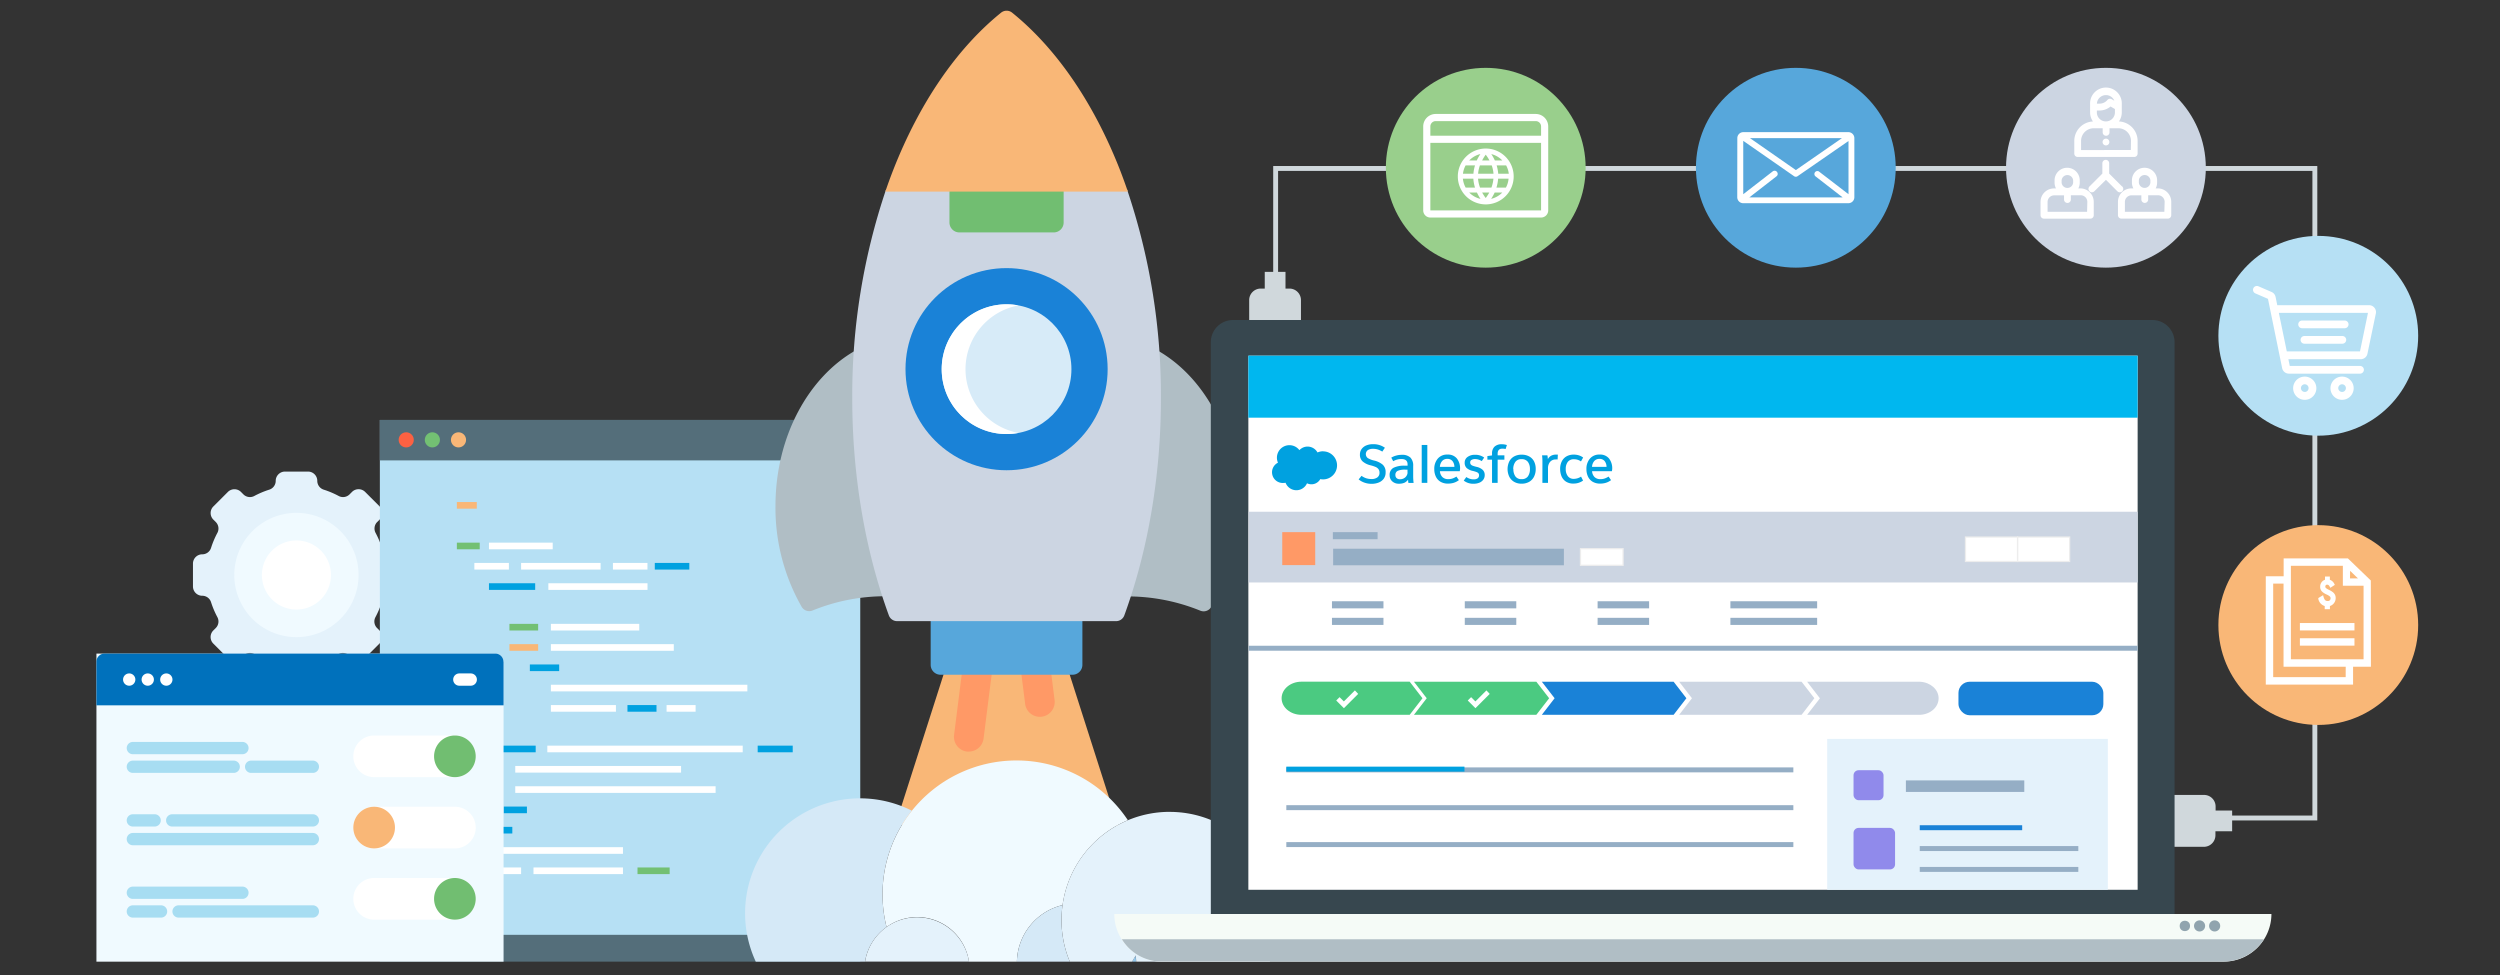 <svg xmlns="http://www.w3.org/2000/svg" viewBox="0 0 700 273"><rect x="0" y="0" width="700" height="273" fill="#333333" stroke="none"/><defs><style>.cls-1{fill:#e4f2fb;}.cls-2{fill:#f0faff;}.cls-11,.cls-3,.cls-32{fill:#fff;}.cls-12,.cls-34,.cls-4{fill:none;}.cls-4{stroke:#d0d8dc;stroke-width:1.37px;}.cls-11,.cls-12,.cls-32,.cls-34,.cls-4{stroke-miterlimit:10;}.cls-5{fill:#d0d8dc;}.cls-6{fill:#99cf8c;}.cls-7{fill:#57a7db;}.cls-8{fill:#ccd5e2;}.cls-9{fill:#b6e0f4;}.cls-10{fill:#f9b777;}.cls-11,.cls-12{stroke:#fff;}.cls-11{stroke-width:0.5px;}.cls-12{stroke-width:2px;}.cls-13{fill:#546e7a;}.cls-14{fill:#73c073;}.cls-15{fill:#f26522;}.cls-16{fill:#00a1e0;}.cls-17{fill:#fc6142;}.cls-18{fill:#0071bc;}.cls-19{fill:#71be71;}.cls-20{fill:#a7ddf2;}.cls-21{fill:#f96;}.cls-22{fill:#b0bec5;}.cls-23{fill:#1a82d7;}.cls-24{fill:#d7ebf8;}.cls-25{fill:#d5e9f7;}.cls-26{fill:#95c8ec;}.cls-27{fill:#37474f;}.cls-28{fill:#f5fbf7;}.cls-29{fill:#90a4ae;}.cls-30{fill:#00b7ef;}.cls-31{fill:#95aec5;}.cls-32{stroke:#ededed;stroke-width:0.35px;}.cls-33{fill:#4bca81;}.cls-34{stroke:#1a82d7;stroke-width:1.39px;}.cls-35{fill:#908aeb;}</style></defs><title>salesforce-implementation</title><g id="Layer_2" data-name="Layer 2"><path class="cls-1" d="M112,164.2v-6.4a2.6,2.6,0,0,0-2.6-2.6h0a2.58,2.58,0,0,1-2.46-1.79,25,25,0,0,0-1.79-4.23,2.58,2.58,0,0,1,.45-3l.7-.7a2.6,2.6,0,0,0,0-3.68l-4.06-4.06a2.6,2.6,0,0,0-3.68,0l-.7.7a2.58,2.58,0,0,1-3,.45,25,25,0,0,0-4.23-1.79,2.58,2.58,0,0,1-1.79-2.46h0a2.6,2.6,0,0,0-2.6-2.6H79.8a2.6,2.6,0,0,0-2.6,2.6h0a2.58,2.58,0,0,1-1.79,2.46,24.93,24.93,0,0,0-4.24,1.79,2.58,2.58,0,0,1-3-.45l-.69-.69a2.6,2.6,0,0,0-3.68,0l-4.06,4.06a2.6,2.6,0,0,0,0,3.68l.69.69a2.58,2.58,0,0,1,.45,3,24.93,24.93,0,0,0-1.79,4.24,2.58,2.58,0,0,1-2.46,1.79h0a2.6,2.6,0,0,0-2.6,2.6v6.4a2.6,2.6,0,0,0,2.6,2.6h0a2.58,2.58,0,0,1,2.46,1.79,25,25,0,0,0,1.79,4.23,2.58,2.58,0,0,1-.45,3l-.7.7a2.6,2.6,0,0,0,0,3.68l4.06,4.06a2.6,2.6,0,0,0,3.68,0l.7-.7a2.58,2.58,0,0,1,3-.45,25,25,0,0,0,4.23,1.79,2.58,2.58,0,0,1,1.79,2.46h0a2.6,2.6,0,0,0,2.6,2.6h6.4a2.6,2.6,0,0,0,2.6-2.6h0a2.58,2.58,0,0,1,1.79-2.46,24.93,24.93,0,0,0,4.24-1.79,2.58,2.58,0,0,1,3,.45l.69.69a2.6,2.6,0,0,0,3.68,0l4.06-4.06a2.6,2.6,0,0,0,0-3.68l-.69-.69a2.58,2.58,0,0,1-.45-3,24.93,24.93,0,0,0,1.79-4.24,2.58,2.58,0,0,1,2.46-1.79h0A2.6,2.6,0,0,0,112,164.2Zm0,2.6"/><path class="cls-2" d="M100.4,161A17.4,17.4,0,1,1,83,143.6,17.4,17.4,0,0,1,100.4,161Zm0,0"/><path class="cls-3" d="M92.67,161A9.67,9.67,0,1,1,83,151.33,9.67,9.67,0,0,1,92.67,161Zm0,0"/><polyline id="_Path_" data-name="&lt;Path&gt;" class="cls-4" points="357.18 104.83 357.18 47.17 648.16 47.17 648.16 229.04 591.11 229.04"/><path id="_Path_2" data-name="&lt;Path&gt;" class="cls-5" d="M579.71,226.94h4.68v-1.13a3.24,3.24,0,0,1,3.23-3.23h29.52a3.24,3.24,0,0,1,3.23,3.23v1.13H625v5.81h-4.68v1.13a3.24,3.24,0,0,1-3.23,3.23H587.62a3.24,3.24,0,0,1-3.23-3.23v-1.13h-4.68Z"/><path id="_Path_3" data-name="&lt;Path&gt;" class="cls-5" d="M354.1,121.46v-4.68H353a3.24,3.24,0,0,1-3.23-3.23V84A3.24,3.24,0,0,1,353,80.8h1.13V76.12h5.81V80.8H361A3.24,3.24,0,0,1,364.27,84v29.52a3.24,3.24,0,0,1-3.23,3.23h-1.13v4.68Z"/><circle class="cls-6" cx="416.01" cy="46.97" r="27.97"/><circle class="cls-7" cx="502.83" cy="46.97" r="27.97"/><circle class="cls-8" cx="589.66" cy="46.97" r="27.97"/><circle class="cls-9" cx="649.12" cy="94.02" r="27.97"/><circle class="cls-10" cx="649.12" cy="175.01" r="27.97"/><path class="cls-3" d="M486.43,55.22a1.68,1.68,0,0,0,1.68,1.68l29.43,0h0a1.68,1.68,0,0,0,1.68-1.68l0-16.54A1.68,1.68,0,0,0,517.56,37l-29.43,0h0a1.68,1.68,0,0,0-1.68,1.68Zm11.12-7.09a.84.84,0,0,0-1.18-.15l-8.26,6.4,0-14.94,14.22,9.89a.84.84,0,0,0,1,0l14.25-9.85,0,14.9L509.28,48a.84.84,0,0,0-1,1.33l7.67,5.95-26.15,0,7.62-5.91A.84.84,0,0,0,497.54,48.13Zm5.29-.51L490,38.68l25.74,0Z"/><path class="cls-3" d="M408.19,49.41A7.82,7.82,0,1,0,416,41.59,7.82,7.82,0,0,0,408.19,49.41Zm6.22,3.11a9.3,9.3,0,0,1-.56-2.49h4.31a9.28,9.28,0,0,1-.56,2.49ZM417,53.91a13,13,0,0,1-1,1.53,13.14,13.14,0,0,1-1-1.53Zm4.69-1.39H419a10.29,10.29,0,0,0,.47-2.49h2.93A6.39,6.39,0,0,1,421.66,52.52Zm-4-6.2a9.18,9.18,0,0,1,.49,2.32h-4.31a9.25,9.25,0,0,1,.5-2.32ZM415,44.93A10.69,10.69,0,0,1,416,43.31a10.68,10.68,0,0,1,1.05,1.62Zm4.1,1.39h2.62a6.43,6.43,0,0,1,.74,2.32H419.5A10.59,10.59,0,0,0,419.06,46.32ZM413,52.52h-2.62a6.4,6.4,0,0,1-.77-2.49h2.93A10.35,10.35,0,0,0,413,52.52Zm-3.37-3.88a6.41,6.41,0,0,1,.74-2.32H413a10.63,10.63,0,0,0-.44,2.32Zm4.87-5.5a12.67,12.67,0,0,0-1,1.79h-2.12A6.44,6.44,0,0,1,414.47,43.14Zm6.18,1.79h-2.12a12.56,12.56,0,0,0-1-1.79A6.45,6.45,0,0,1,420.65,44.93Zm-3.17,10.76a13.55,13.55,0,0,0,1-1.78h2.13A6.45,6.45,0,0,1,417.48,55.69Zm-6.1-1.78h2.13a13.38,13.38,0,0,0,1,1.78A6.44,6.44,0,0,1,411.38,53.91Z"/><path class="cls-11" d="M593.08,34.25h-.29a4.17,4.17,0,0,0,1.06-2.78V29.16a4.19,4.19,0,1,0-8.37,0v2.32a4.17,4.17,0,0,0,1.06,2.78h-.29a5.21,5.21,0,0,0-5.2,5.2V43a.7.7,0,0,0,.7.7h15.83a.7.7,0,0,0,.7-.7V39.46A5.21,5.21,0,0,0,593.08,34.25Zm-3.42-7.88a2.78,2.78,0,0,1,2.75,2.37L591.17,28a.7.7,0,0,0-.9.15,3.12,3.12,0,0,1-2.39,1.12h-1v-.14h0A2.78,2.78,0,0,1,589.66,26.38Zm-2.78,4.32h1a4.52,4.52,0,0,0,3.05-1.18l1.5.88v1.08a2.78,2.78,0,1,1-5.56,0V30.7Zm10,11.57H582.45V39.46a3.8,3.8,0,0,1,3.8-3.8H589v1.4a.7.7,0,0,0,1.41,0v-1.4h2.71a3.8,3.8,0,0,1,3.8,3.8Z"/><path class="cls-11" d="M582.49,53h-1a3.25,3.25,0,0,0,.59-1.87V50.5a3.27,3.27,0,1,0-6.55,0v.64a3.25,3.25,0,0,0,.59,1.87h-1a3.52,3.52,0,0,0-3.52,3.52v3.74a.7.7,0,0,0,.7.7H585.3a.7.7,0,0,0,.7-.7V56.53A3.52,3.52,0,0,0,582.49,53ZM577,50.5a1.87,1.87,0,0,1,3.73,0v.64a1.87,1.87,0,0,1-3.73,0Zm7.63,9.06H573.07v-3a2.11,2.11,0,0,1,2.11-2.11h3v1.42a.7.7,0,0,0,1.41,0V54.42h3a2.11,2.11,0,0,1,2.11,2.11Z"/><path class="cls-11" d="M604.15,53h-1a3.25,3.25,0,0,0,.59-1.87V50.5a3.27,3.27,0,0,0-6.55,0v.64A3.25,3.25,0,0,0,597.8,53h-1a3.52,3.52,0,0,0-3.52,3.52v3.74a.7.7,0,0,0,.7.7H607a.7.7,0,0,0,.7-.7V56.53A3.52,3.52,0,0,0,604.15,53Zm-5.52-2.51a1.87,1.87,0,0,1,3.73,0v.64a1.87,1.87,0,0,1-3.73,0Zm7.63,9.06H594.72v-3a2.11,2.11,0,0,1,2.11-2.11h3v1.42a.7.7,0,0,0,1.41,0V54.42h3a2.11,2.11,0,0,1,2.11,2.11Z"/><path class="cls-11" d="M594,52.39l-3.68-3.68v-3a.7.7,0,0,0-1.41,0v3l-3.68,3.68a.7.7,0,1,0,1,1L589.66,50l3.39,3.39a.7.7,0,1,0,1-1Z"/><path class="cls-11" d="M590.16,39.27a.7.7,0,1,0,.21.5A.71.71,0,0,0,590.16,39.27Z"/><path class="cls-11" d="M645.33,105.7a3,3,0,1,0,3,3A3,3,0,0,0,645.33,105.7Zm0,4.29a1.32,1.32,0,1,1,1.32-1.32A1.32,1.32,0,0,1,645.33,110Z"/><path class="cls-11" d="M655.78,105.7a3,3,0,1,0,3,3A3,3,0,0,0,655.78,105.7Zm0,4.29a1.32,1.32,0,1,1,1.32-1.32A1.32,1.32,0,0,1,655.78,110Z"/><path class="cls-11" d="M656.51,90H644.59a.83.83,0,0,0,0,1.66h11.92a.83.83,0,1,0,0-1.66Z"/><path class="cls-11" d="M655.86,94.33H645.24a.83.83,0,0,0,0,1.66h10.62a.83.83,0,0,0,0-1.66Z"/><path class="cls-11" d="M664.63,86.31a1.66,1.66,0,0,0-1.29-.61H637.43l-.52-2.54a1.67,1.67,0,0,0-1-1.19l-3.65-1.58a.83.83,0,0,0-.66,1.53l3.65,1.58,4,19.54a1.67,1.67,0,0,0,1.63,1.33h19.93a.83.83,0,0,0,0-1.66H640.93l-.49-2.38H661A1.67,1.67,0,0,0,662.64,99L665,87.69A1.66,1.66,0,0,0,664.63,86.31ZM661,98.65H640.1l-2.33-11.29h25.57Z"/><rect class="cls-3" x="643.97" y="174.45" width="15.28" height="2.07"/><rect class="cls-3" x="643.97" y="178.71" width="15.28" height="2.07"/><path class="cls-3" d="M663.83,162.54l-6.41-6.18h-18v5h-5v30.32h24.44v-5h5Zm-5.8-2.71,2.2,2.12H658Zm-1.24,29.76H636.49V163.4h2.9v23.28h17.41Zm-15.34-5V158.43H656V164h5.8v20.6Z"/><path class="cls-3" d="M651.69,168.28c-.46,0-.83-.2-1.11-1.2l-.12-.43-1.33.8,0,.24a2.59,2.59,0,0,0,1.79,2v.89h1.46v-.9a2.18,2.18,0,0,0,1-.64,2.3,2.3,0,0,0,.61-1.61h0a2,2,0,0,0-.86-1.67,5,5,0,0,0-.94-.56l-.52-.27-.33-.22h0a.55.55,0,0,1-.25-.5.49.49,0,0,1,.46-.5c.31,0,.51.08.77.55l.18.32,1.25-.81-.14-.28a2.18,2.18,0,0,0-1.25-1.15v-.91H651v.9a2,2,0,0,0-1.35,1.95,1.82,1.82,0,0,0,.62,1.45,4.41,4.41,0,0,0,1.21.74c.8.38,1.08.64,1.08,1a.89.89,0,0,1-.18.58A.78.78,0,0,1,651.69,168.28Z"/><path class="cls-12" d="M402,32.91h28a2.5,2.5,0,0,1,2.5,2.5v23.5a1,1,0,0,1-1,1h-31a1,1,0,0,1-1-1V35.41A2.5,2.5,0,0,1,402,32.91Z"/><line class="cls-12" x1="399.51" y1="39" x2="432.51" y2="39"/><rect class="cls-9" x="106.36" y="117.59" width="134.51" height="149.22"/><rect class="cls-13" x="106.36" y="261.75" width="134.51" height="7.51"/><rect class="cls-13" x="106.36" y="117.59" width="134.51" height="11.32"/><rect class="cls-3" x="136.91" y="242.89" width="9" height="1.86"/><rect class="cls-14" x="178.5" y="242.89" width="9" height="1.86"/><rect class="cls-3" x="136.91" y="237.21" width="37.52" height="1.86"/><rect class="cls-15" x="127.92" y="254.26" width="4.76" height="1.86"/><rect class="cls-10" x="127.92" y="140.57" width="5.58" height="1.86"/><rect class="cls-14" x="127.92" y="151.94" width="6.4" height="1.86"/><rect class="cls-3" x="136.91" y="151.94" width="17.85" height="1.86"/><rect class="cls-3" x="132.82" y="157.62" width="9.67" height="1.86"/><rect class="cls-3" x="171.62" y="157.62" width="9.67" height="1.86"/><rect class="cls-16" x="183.34" y="157.62" width="9.67" height="1.86"/><rect class="cls-3" x="145.91" y="157.62" width="22.26" height="1.86"/><rect class="cls-16" x="136.91" y="163.31" width="12.94" height="1.86"/><rect class="cls-3" x="153.54" y="163.31" width="27.76" height="1.86"/><rect class="cls-14" x="142.64" y="174.68" width="8.04" height="1.86"/><rect class="cls-10" x="142.64" y="180.36" width="8.04" height="1.86"/><rect class="cls-3" x="154.25" y="174.68" width="24.74" height="1.86"/><rect class="cls-3" x="154.25" y="180.36" width="34.41" height="1.86"/><rect class="cls-16" x="148.36" y="186.05" width="8.21" height="1.86"/><rect class="cls-3" x="154.25" y="191.73" width="55.01" height="1.86"/><rect class="cls-3" x="154.25" y="197.42" width="18.21" height="1.86"/><rect class="cls-16" x="175.69" y="197.42" width="8.13" height="1.86"/><rect class="cls-3" x="186.64" y="197.42" width="8.13" height="1.86"/><rect class="cls-15" x="133.64" y="203.1" width="5.58" height="1.86"/><rect class="cls-16" x="136.09" y="208.78" width="13.9" height="1.86"/><rect class="cls-16" x="212.15" y="208.78" width="9.81" height="1.86"/><rect class="cls-3" x="153.25" y="208.78" width="54.71" height="1.86"/><rect class="cls-3" x="144.27" y="214.47" width="46.43" height="1.86"/><rect class="cls-3" x="144.27" y="220.15" width="56.1" height="1.86"/><rect class="cls-16" x="141" y="225.84" width="6.54" height="1.86"/><rect class="cls-16" x="133.64" y="231.52" width="9.81" height="1.86"/><rect class="cls-3" x="149.38" y="242.89" width="25.05" height="1.86"/><circle class="cls-17" cx="113.74" cy="123.16" r="2.12"/><circle class="cls-14" cx="121.06" cy="123.16" r="2.12"/><circle class="cls-10" cx="128.38" cy="123.16" r="2.12"/><path class="cls-2" d="M141,185.34v83.92H27V183H138.68a2.29,2.29,0,0,1,2.29,2.29Z"/><path class="cls-18" d="M141,185.34V197.5H27V185.34A2.29,2.29,0,0,1,29.29,183H138.68a2.29,2.29,0,0,1,2.29,2.29Z"/><path class="cls-3" d="M36.18,192h0a1.72,1.72,0,1,1,0-3.44h0a1.72,1.72,0,0,1,0,3.44Z"/><path class="cls-3" d="M41.37,192h0a1.72,1.72,0,1,1,0-3.44h0a1.72,1.72,0,1,1,0,3.44Z"/><path class="cls-3" d="M46.57,192h0a1.72,1.72,0,0,1,0-3.44h0a1.72,1.72,0,1,1,0,3.44Z"/><path class="cls-3" d="M131.81,192h-3.2a1.72,1.72,0,0,1,0-3.44h3.2a1.72,1.72,0,1,1,0,3.44Z"/><path class="cls-3" d="M104.76,225.89h22.61a5.83,5.83,0,1,1,0,11.67H104.76a5.83,5.83,0,1,1,0-11.67Z"/><path class="cls-10" d="M110.59,231.72a5.83,5.83,0,1,1-5.83-5.83,5.83,5.83,0,0,1,5.83,5.83Z"/><path class="cls-3" d="M127.37,217.6H104.76a5.83,5.83,0,1,1,0-11.66h22.61a5.83,5.83,0,1,1,0,11.66Z"/><path class="cls-19" d="M133.2,211.77a5.83,5.83,0,1,1-5.83-5.83,5.83,5.83,0,0,1,5.83,5.83Z"/><path class="cls-3" d="M127.37,257.5H104.76a5.83,5.83,0,1,1,0-11.66h22.61a5.83,5.83,0,1,1,0,11.66Z"/><path class="cls-19" d="M133.2,251.67a5.83,5.83,0,1,1-5.83-5.83,5.83,5.83,0,0,1,5.83,5.83Z"/><path class="cls-20" d="M67.88,251.69H37.2a1.72,1.72,0,1,1,0-3.44H67.88a1.72,1.72,0,1,1,0,3.44Z"/><path class="cls-20" d="M45.08,256.93H37.2a1.72,1.72,0,1,1,0-3.44h7.89a1.72,1.72,0,1,1,0,3.44Z"/><path class="cls-20" d="M87.6,256.93H50a1.72,1.72,0,1,1,0-3.44H87.6a1.72,1.72,0,1,1,0,3.44Z"/><path class="cls-20" d="M43.29,231.43H37.2a1.72,1.72,0,1,1,0-3.44h6.1a1.72,1.72,0,1,1,0,3.44Z"/><path class="cls-20" d="M87.6,231.43H48.22a1.72,1.72,0,1,1,0-3.44H87.6a1.72,1.72,0,1,1,0,3.44Z"/><path class="cls-20" d="M87.6,236.67H37.2a1.72,1.72,0,1,1,0-3.44H87.6a1.72,1.72,0,0,1,0,3.44Z"/><path class="cls-20" d="M67.88,211.18H37.2a1.72,1.72,0,1,1,0-3.44H67.88a1.72,1.72,0,1,1,0,3.44Z"/><path class="cls-20" d="M65.44,216.41H37.2a1.72,1.72,0,1,1,0-3.44H65.44a1.72,1.72,0,1,1,0,3.44Z"/><path class="cls-20" d="M87.6,216.41H70.32a1.72,1.72,0,1,1,0-3.44H87.6a1.72,1.72,0,0,1,0,3.44Z"/><path class="cls-10" d="M256.3,230.62c7,0,35.89-.66,44.5-.66,2.93,0,9.55.43,12.24,1.22l-13.69-42.79h-35l-13.79,43.07A20.47,20.47,0,0,1,256.3,230.62Z"/><path class="cls-21" d="M294.33,188.38h-8.39l1.07,8.47a4.16,4.16,0,1,0,8.25-1Z"/><path class="cls-21" d="M269.34,188.38l-2.2,17.41a4.16,4.16,0,0,0,3.61,4.65,4.23,4.23,0,0,0,.53,0,4.16,4.16,0,0,0,4.12-3.64l2.33-18.45h-8.39Z"/><path class="cls-22" d="M239.18,111.57q0-6.79.49-13.51c-13.35,7.52-22.54,24.26-22.54,43.65a55.9,55.9,0,0,0,7.36,28.24,2.45,2.45,0,0,0,3,1,54,54,0,0,1,20.11-4A181,181,0,0,1,239.18,111.57Z"/><path class="cls-22" d="M324,98.06q.48,6.72.49,13.51A181,181,0,0,1,316,167a54,54,0,0,1,20.11,4,2.45,2.45,0,0,0,3-1,55.89,55.89,0,0,0,7.36-28.24C346.55,122.32,337.35,105.57,324,98.06Z"/><path class="cls-7" d="M260.59,173.37v12.79a2.78,2.78,0,0,0,2.77,2.77H300.3a2.78,2.78,0,0,0,2.77-2.77V173.37Z"/><path class="cls-8" d="M315.59,53.1H248.08a179.87,179.87,0,0,0-9.45,58.47c0,21.37,3.54,42.37,10.25,60.74a2.46,2.46,0,0,0,2.31,1.61h61.31a2.45,2.45,0,0,0,2.31-1.61c6.7-18.37,10.25-39.37,10.25-60.74A179.85,179.85,0,0,0,315.59,53.1Z"/><path class="cls-19" d="M265.85,53.1v9.21a2.78,2.78,0,0,0,2.77,2.77h26.43a2.78,2.78,0,0,0,2.77-2.77V53.1Z"/><path class="cls-10" d="M281.84,3a2.45,2.45,0,0,0-1.54.55c-12.39,10-22.83,25.26-30.18,44-.78,2-1.52,4-2.22,6.09h67.9c-.71-2.06-1.44-4.09-2.22-6.09-7.35-18.76-17.79-34-30.18-44A2.45,2.45,0,0,0,281.84,3Z"/><circle class="cls-23" cx="281.84" cy="103.37" r="28.3"/><circle class="cls-24" cx="281.84" cy="103.37" r="18.16"/><path class="cls-3" d="M270.34,103.37a18.16,18.16,0,0,0,14.83,17.85,18.16,18.16,0,1,1,0-35.7A18.16,18.16,0,0,0,270.34,103.37Z"/><path class="cls-25" d="M248.24,259.57A37.49,37.49,0,0,1,255.33,227a32.18,32.18,0,0,0-43.71,42.27h30.59A14.73,14.73,0,0,1,248.24,259.57Z"/><path class="cls-2" d="M284.59,212.93a37.5,37.5,0,0,0-36.35,46.64,14.65,14.65,0,0,1,23.07,9.69h13.42a16.67,16.67,0,0,1,12.79-15.83,30.32,30.32,0,0,1,18.29-23.77A37.44,37.44,0,0,0,284.59,212.93Z"/><path class="cls-1" d="M270.86,267.24h0a14.74,14.74,0,0,0-28.64,2h29.1A14.69,14.69,0,0,0,270.86,267.24Z"/><path class="cls-25" d="M297.52,253.43a16.67,16.67,0,0,0-12.79,15.83h14.82a30.19,30.19,0,0,1-2.33-11.66A30.52,30.52,0,0,1,297.52,253.43Z"/><path class="cls-26" d="M317,269.26h1.09a16.8,16.8,0,0,0-.13-1.75Q317.48,268.4,317,269.26Z"/><path class="cls-1" d="M327.51,227.32a30.26,30.26,0,0,0-30,26.12,30.52,30.52,0,0,0-.29,4.17,30.19,30.19,0,0,0,2.33,11.66H317q.5-.86,1-1.75a16.8,16.8,0,0,1,.13,1.75h37.4a30.3,30.3,0,0,0-28-41.94Z"/><g id="_Group_" data-name="&lt;Group&gt;"><path id="_Path_4" data-name="&lt;Path&gt;" class="cls-27" d="M602.65,89.6a6.22,6.22,0,0,1,6.23,6.23v160a6.22,6.22,0,0,1-6.23,6.23H345.26a6.22,6.22,0,0,1-6.23-6.23v-160a6.22,6.22,0,0,1,6.23-6.23Z"/><path id="_Path_5" data-name="&lt;Path&gt;" class="cls-28" d="M622.66,269.26H325.36A13.38,13.38,0,0,1,312,255.92H636A13.38,13.38,0,0,1,622.66,269.26Z"/><path id="_Path_6" data-name="&lt;Path&gt;" class="cls-22" d="M633.89,263a13.47,13.47,0,0,1-11.23,6.23H325.36A13.07,13.07,0,0,1,314.13,263Z"/><circle id="_Path_7" data-name="&lt;Path&gt;" class="cls-29" cx="611.76" cy="259.26" r="1.45"/><circle id="_Path_8" data-name="&lt;Path&gt;" class="cls-29" cx="615.88" cy="259.26" r="1.56"/><circle id="_Path_9" data-name="&lt;Path&gt;" class="cls-29" cx="620.1" cy="259.26" r="1.56"/></g><g id="_Group_2" data-name="&lt;Group&gt;"><rect class="cls-3" x="349.54" y="99.59" width="249" height="149.55"/></g><g id="_Group_3" data-name="&lt;Group&gt;"><rect class="cls-30" x="349.54" y="99.59" width="249" height="17.36"/></g><rect class="cls-8" x="349.63" y="143.29" width="248.91" height="19.8"/><rect class="cls-21" x="359.03" y="149" width="9.23" height="9.23"/><rect class="cls-31" x="373.2" y="149" width="12.53" height="1.98"/><rect class="cls-31" x="372.95" y="168.35" width="14.42" height="1.99"/><rect class="cls-31" x="372.95" y="172.99" width="14.42" height="1.99"/><rect class="cls-31" x="410.14" y="168.35" width="14.42" height="1.99"/><rect class="cls-31" x="410.14" y="172.99" width="14.42" height="1.99"/><rect class="cls-31" x="447.33" y="168.35" width="14.42" height="1.99"/><rect class="cls-31" x="447.33" y="172.99" width="14.42" height="1.99"/><rect class="cls-31" x="484.51" y="168.35" width="24.29" height="1.99"/><rect class="cls-31" x="484.51" y="172.99" width="24.29" height="1.99"/><rect class="cls-31" x="373.28" y="153.64" width="64.61" height="4.64"/><rect class="cls-32" x="442.53" y="153.64" width="11.93" height="4.64"/><rect class="cls-32" x="564.91" y="150.37" width="14.58" height="6.84"/><rect class="cls-32" x="550.33" y="150.37" width="14.58" height="6.84"/><polygon class="cls-33" points="430.17 200.15 395.9 200.15 399.48 195.51 395.9 190.88 430.17 190.88 433.76 195.51 430.17 200.15"/><polygon class="cls-23" points="468.61 200.15 431.71 200.15 435.29 195.51 431.71 190.88 468.61 190.88 472.19 195.51 468.61 200.15"/><polygon class="cls-8" points="504.44 200.15 470.16 200.15 473.75 195.51 470.16 190.88 504.44 190.88 508.02 195.51 504.44 200.15"/><path class="cls-8" d="M542.81,195.51c0-2.45-2.28-4.45-5.16-4.62v0H506l3.58,4.64L506,200.15h31.65v0C540.54,200,542.81,198,542.81,195.51Z"/><path class="cls-33" d="M394.71,190.87h-30.3c-3.07,0-5.56,2.08-5.56,4.64s2.49,4.64,5.56,4.64h30.3l3.58-4.64Z"/><rect class="cls-31" x="360.17" y="214.87" width="141.97" height="1.39"/><rect class="cls-31" x="360.17" y="225.45" width="141.97" height="1.39"/><rect class="cls-31" x="360.17" y="235.79" width="141.97" height="1.39"/><rect class="cls-1" x="511.61" y="206.89" width="78.59" height="42.25"/><line class="cls-34" x1="537.53" y1="231.76" x2="566.21" y2="231.76"/><rect class="cls-31" x="533.65" y="218.51" width="33.15" height="3.23"/><rect class="cls-31" x="537.53" y="236.9" width="44.4" height="1.39"/><rect class="cls-31" x="537.53" y="242.74" width="44.4" height="1.39"/><rect class="cls-23" x="548.37" y="190.89" width="40.57" height="9.38" rx="3.12" ry="3.12"/><path class="cls-3" d="M379.37,193.31l-3.09,3.09-1.2-1.2-.94.94,2.15,2.15,4-4Zm0,0"/><path class="cls-3" d="M416.2,193.31l-3.09,3.09-1.2-1.2-.94.94,2.15,2.15,4-4Zm0,0"/><rect class="cls-31" x="349.63" y="180.81" width="248.91" height="1.39"/><rect class="cls-16" x="360.17" y="214.66" width="49.88" height="1.39"/><path class="cls-16" d="M370.47,126.36a3.85,3.85,0,0,0-1.57.33,3.19,3.19,0,0,0-2.78-1.65,3.16,3.16,0,0,0-2.29,1,3.5,3.5,0,0,0-6,3.51,3,3,0,0,0,1.51,5.68,3,3,0,0,0,.62-.06,3.24,3.24,0,0,0,6,.15,2.84,2.84,0,0,0,3.72-1.17,3.86,3.86,0,0,0,.77.08,3.92,3.92,0,0,0,0-7.85Z"/><rect class="cls-35" x="518.99" y="215.66" width="8.4" height="8.4" rx="1.42" ry="1.42"/><rect class="cls-35" x="518.99" y="231.81" width="11.63" height="11.63" rx="1.42" ry="1.42"/><path class="cls-16" d="M380.42,134.23l.81-1a4.56,4.56,0,0,0,1.3.68,4.8,4.8,0,0,0,1.49.22,2.67,2.67,0,0,0,1.63-.45,1.54,1.54,0,0,0,.61-1.32,1.63,1.63,0,0,0-.29-1,2,2,0,0,0-.82-.62,9.5,9.5,0,0,0-1.42-.46,5.16,5.16,0,0,1-2.2-1.09,2.48,2.48,0,0,1-.75-1.91,2.58,2.58,0,0,1,.49-1.57,3,3,0,0,1,1.31-1,4.87,4.87,0,0,1,1.86-.34,5.51,5.51,0,0,1,3.33,1l-.73,1.08a5.53,5.53,0,0,0-1.25-.59,4.47,4.47,0,0,0-1.34-.19,2.59,2.59,0,0,0-1.47.37,1.4,1.4,0,0,0,0,2.22,5.77,5.77,0,0,0,1.77.69,5.84,5.84,0,0,1,2.4,1.15,2.74,2.74,0,0,1,.82,2.16,2.92,2.92,0,0,1-.52,1.77,3.18,3.18,0,0,1-1.42,1.08,5.26,5.26,0,0,1-2,.36,5.83,5.83,0,0,1-1.95-.32A5.25,5.25,0,0,1,380.42,134.23Z"/><path class="cls-16" d="M389.1,133.07a2.18,2.18,0,0,1,1.08-2.09,6.77,6.77,0,0,1,3.18-.59h.76V130q0-1.47-1.74-1.47a4.48,4.48,0,0,0-2.28.61l-.54-1a5.36,5.36,0,0,1,1.37-.58,5.66,5.66,0,0,1,1.52-.21,3.38,3.38,0,0,1,2.47.77,3.21,3.21,0,0,1,.77,2.36v3a15.72,15.72,0,0,0,.12,1.74h-1.45a5.74,5.74,0,0,1-.1-.91h0a2.86,2.86,0,0,1-1,.85,3.79,3.79,0,0,1-1.57.28,2.62,2.62,0,0,1-1.8-.61A2.2,2.2,0,0,1,389.1,133.07Zm5-.78v-.79h-.61a5,5,0,0,0-2.14.34,1.2,1.2,0,0,0-.64,1.16,1.14,1.14,0,0,0,.35.88,1.35,1.35,0,0,0,.94.31,2.2,2.2,0,0,0,1.12-.28,2,2,0,0,0,.73-.71A1.75,1.75,0,0,0,394.12,132.29Z"/><path class="cls-16" d="M398.08,124.59h1.57v10.61h-1.57Z"/><path class="cls-16" d="M408.73,131.93h-5.55a2.52,2.52,0,0,0,.69,1.64,2.24,2.24,0,0,0,1.65.59,3.63,3.63,0,0,0,1.19-.18,5.36,5.36,0,0,0,1.09-.54l.69,1a4.78,4.78,0,0,1-1.4.73,5.44,5.44,0,0,1-1.67.24,4,4,0,0,1-2.06-.51,3.31,3.31,0,0,1-1.31-1.43,4.81,4.81,0,0,1-.45-2.14,4.33,4.33,0,0,1,1-2.94,3.39,3.39,0,0,1,2.71-1.11,3.18,3.18,0,0,1,2.61,1.09,4.44,4.44,0,0,1,.9,2.91A4.2,4.2,0,0,1,408.73,131.93Zm-1.5-1.21a2.62,2.62,0,0,0-.53-1.61,1.75,1.75,0,0,0-1.45-.62,1.84,1.84,0,0,0-1.49.64,2.68,2.68,0,0,0-.59,1.6Z"/><path class="cls-16" d="M415.57,128.12l-.68,1a3.44,3.44,0,0,0-1.87-.58,1.88,1.88,0,0,0-1,.24.76.76,0,0,0-.37.68.93.93,0,0,0,.16.57,1.21,1.21,0,0,0,.52.36,8.35,8.35,0,0,0,1.1.33,3.71,3.71,0,0,1,1.72.84,1.94,1.94,0,0,1,.57,1.45,2.15,2.15,0,0,1-.42,1.33,2.54,2.54,0,0,1-1.12.83,4.14,4.14,0,0,1-1.53.28,4.28,4.28,0,0,1-2.8-.88l.72-1a3.76,3.76,0,0,0,1,.49,3.4,3.4,0,0,0,1.06.16,1.86,1.86,0,0,0,1.1-.28,1,1,0,0,0,.4-.84.93.93,0,0,0-.15-.56,1.19,1.19,0,0,0-.51-.35,8.1,8.1,0,0,0-1.09-.33,3.84,3.84,0,0,1-1.72-.82,2,2,0,0,1-.55-1.48,1.92,1.92,0,0,1,.8-1.61,3.43,3.43,0,0,1,2.12-.61A4.11,4.11,0,0,1,415.57,128.12Z"/><path class="cls-16" d="M421.93,124.61l-.36,1.12a3.49,3.49,0,0,0-.94-.1q-1.29,0-1.29,1.42v.45h1.89v1.2h-1.89v6.51h-1.57V128.7h-1.3v-1l1.3-.18V127a2.6,2.6,0,0,1,.67-1.91,2.82,2.82,0,0,1,2.05-.7A4.61,4.61,0,0,1,421.93,124.61Z"/><path class="cls-16" d="M430,131.33a4.64,4.64,0,0,1-.47,2.13,3.43,3.43,0,0,1-1.36,1.45,4.16,4.16,0,0,1-2.12.52,4,4,0,0,1-2.1-.52,3.51,3.51,0,0,1-1.36-1.45,5,5,0,0,1,0-4.24,3.34,3.34,0,0,1,1.35-1.41,4.22,4.22,0,0,1,2.11-.5,4.29,4.29,0,0,1,2.14.5,3.32,3.32,0,0,1,1.36,1.41A4.6,4.6,0,0,1,430,131.33Zm-6.25,0a3.43,3.43,0,0,0,.56,2.06,2,2,0,0,0,1.73.77,2.05,2.05,0,0,0,1.77-.77,3.39,3.39,0,0,0,.57-2.06,3.3,3.3,0,0,0-.57-2,2.07,2.07,0,0,0-1.77-.76,2,2,0,0,0-1.74.76A3.36,3.36,0,0,0,423.71,131.33Z"/><path class="cls-16" d="M431.88,129.24a14.84,14.84,0,0,0-.1-1.74h1.5a8.48,8.48,0,0,1,.12,1.06h0a2.36,2.36,0,0,1,.89-.94,2.87,2.87,0,0,1,1.46-.33l.45,0-.07,1.36a2.72,2.72,0,0,0-.52,0,2,2,0,0,0-1.6.69,2.68,2.68,0,0,0-.57,1.77v4.09h-1.57Z"/><path class="cls-16" d="M440.7,127.29a4.51,4.51,0,0,1,1.38.21,4,4,0,0,1,1.2.61l-.61,1.09a3.3,3.3,0,0,0-1.95-.61,2.07,2.07,0,0,0-1.73.73,3.17,3.17,0,0,0-.58,2,3.21,3.21,0,0,0,.58,2,2,2,0,0,0,1.7.76,3.73,3.73,0,0,0,2-.63l.57,1.11a4.49,4.49,0,0,1-2.68.84,3.68,3.68,0,0,1-2.2-.61,3.32,3.32,0,0,1-1.19-1.53,5.39,5.39,0,0,1-.35-1.94,4.64,4.64,0,0,1,.46-2.13,3.34,3.34,0,0,1,1.34-1.42A4.11,4.11,0,0,1,440.7,127.29Z"/><path class="cls-16" d="M451.33,131.93h-5.55a2.52,2.52,0,0,0,.69,1.64,2.24,2.24,0,0,0,1.65.59,3.63,3.63,0,0,0,1.19-.18,5.36,5.36,0,0,0,1.09-.54l.69,1a4.78,4.78,0,0,1-1.4.73,5.44,5.44,0,0,1-1.67.24,4,4,0,0,1-2.06-.51,3.31,3.31,0,0,1-1.31-1.43,4.81,4.81,0,0,1-.45-2.14,4.33,4.33,0,0,1,1-2.94,3.39,3.39,0,0,1,2.71-1.11,3.18,3.18,0,0,1,2.61,1.09,4.44,4.44,0,0,1,.9,2.91A4.2,4.2,0,0,1,451.33,131.93Zm-1.5-1.21a2.62,2.62,0,0,0-.53-1.61,1.75,1.75,0,0,0-1.45-.62,1.84,1.84,0,0,0-1.49.64,2.68,2.68,0,0,0-.59,1.6Z"/></g></svg>
